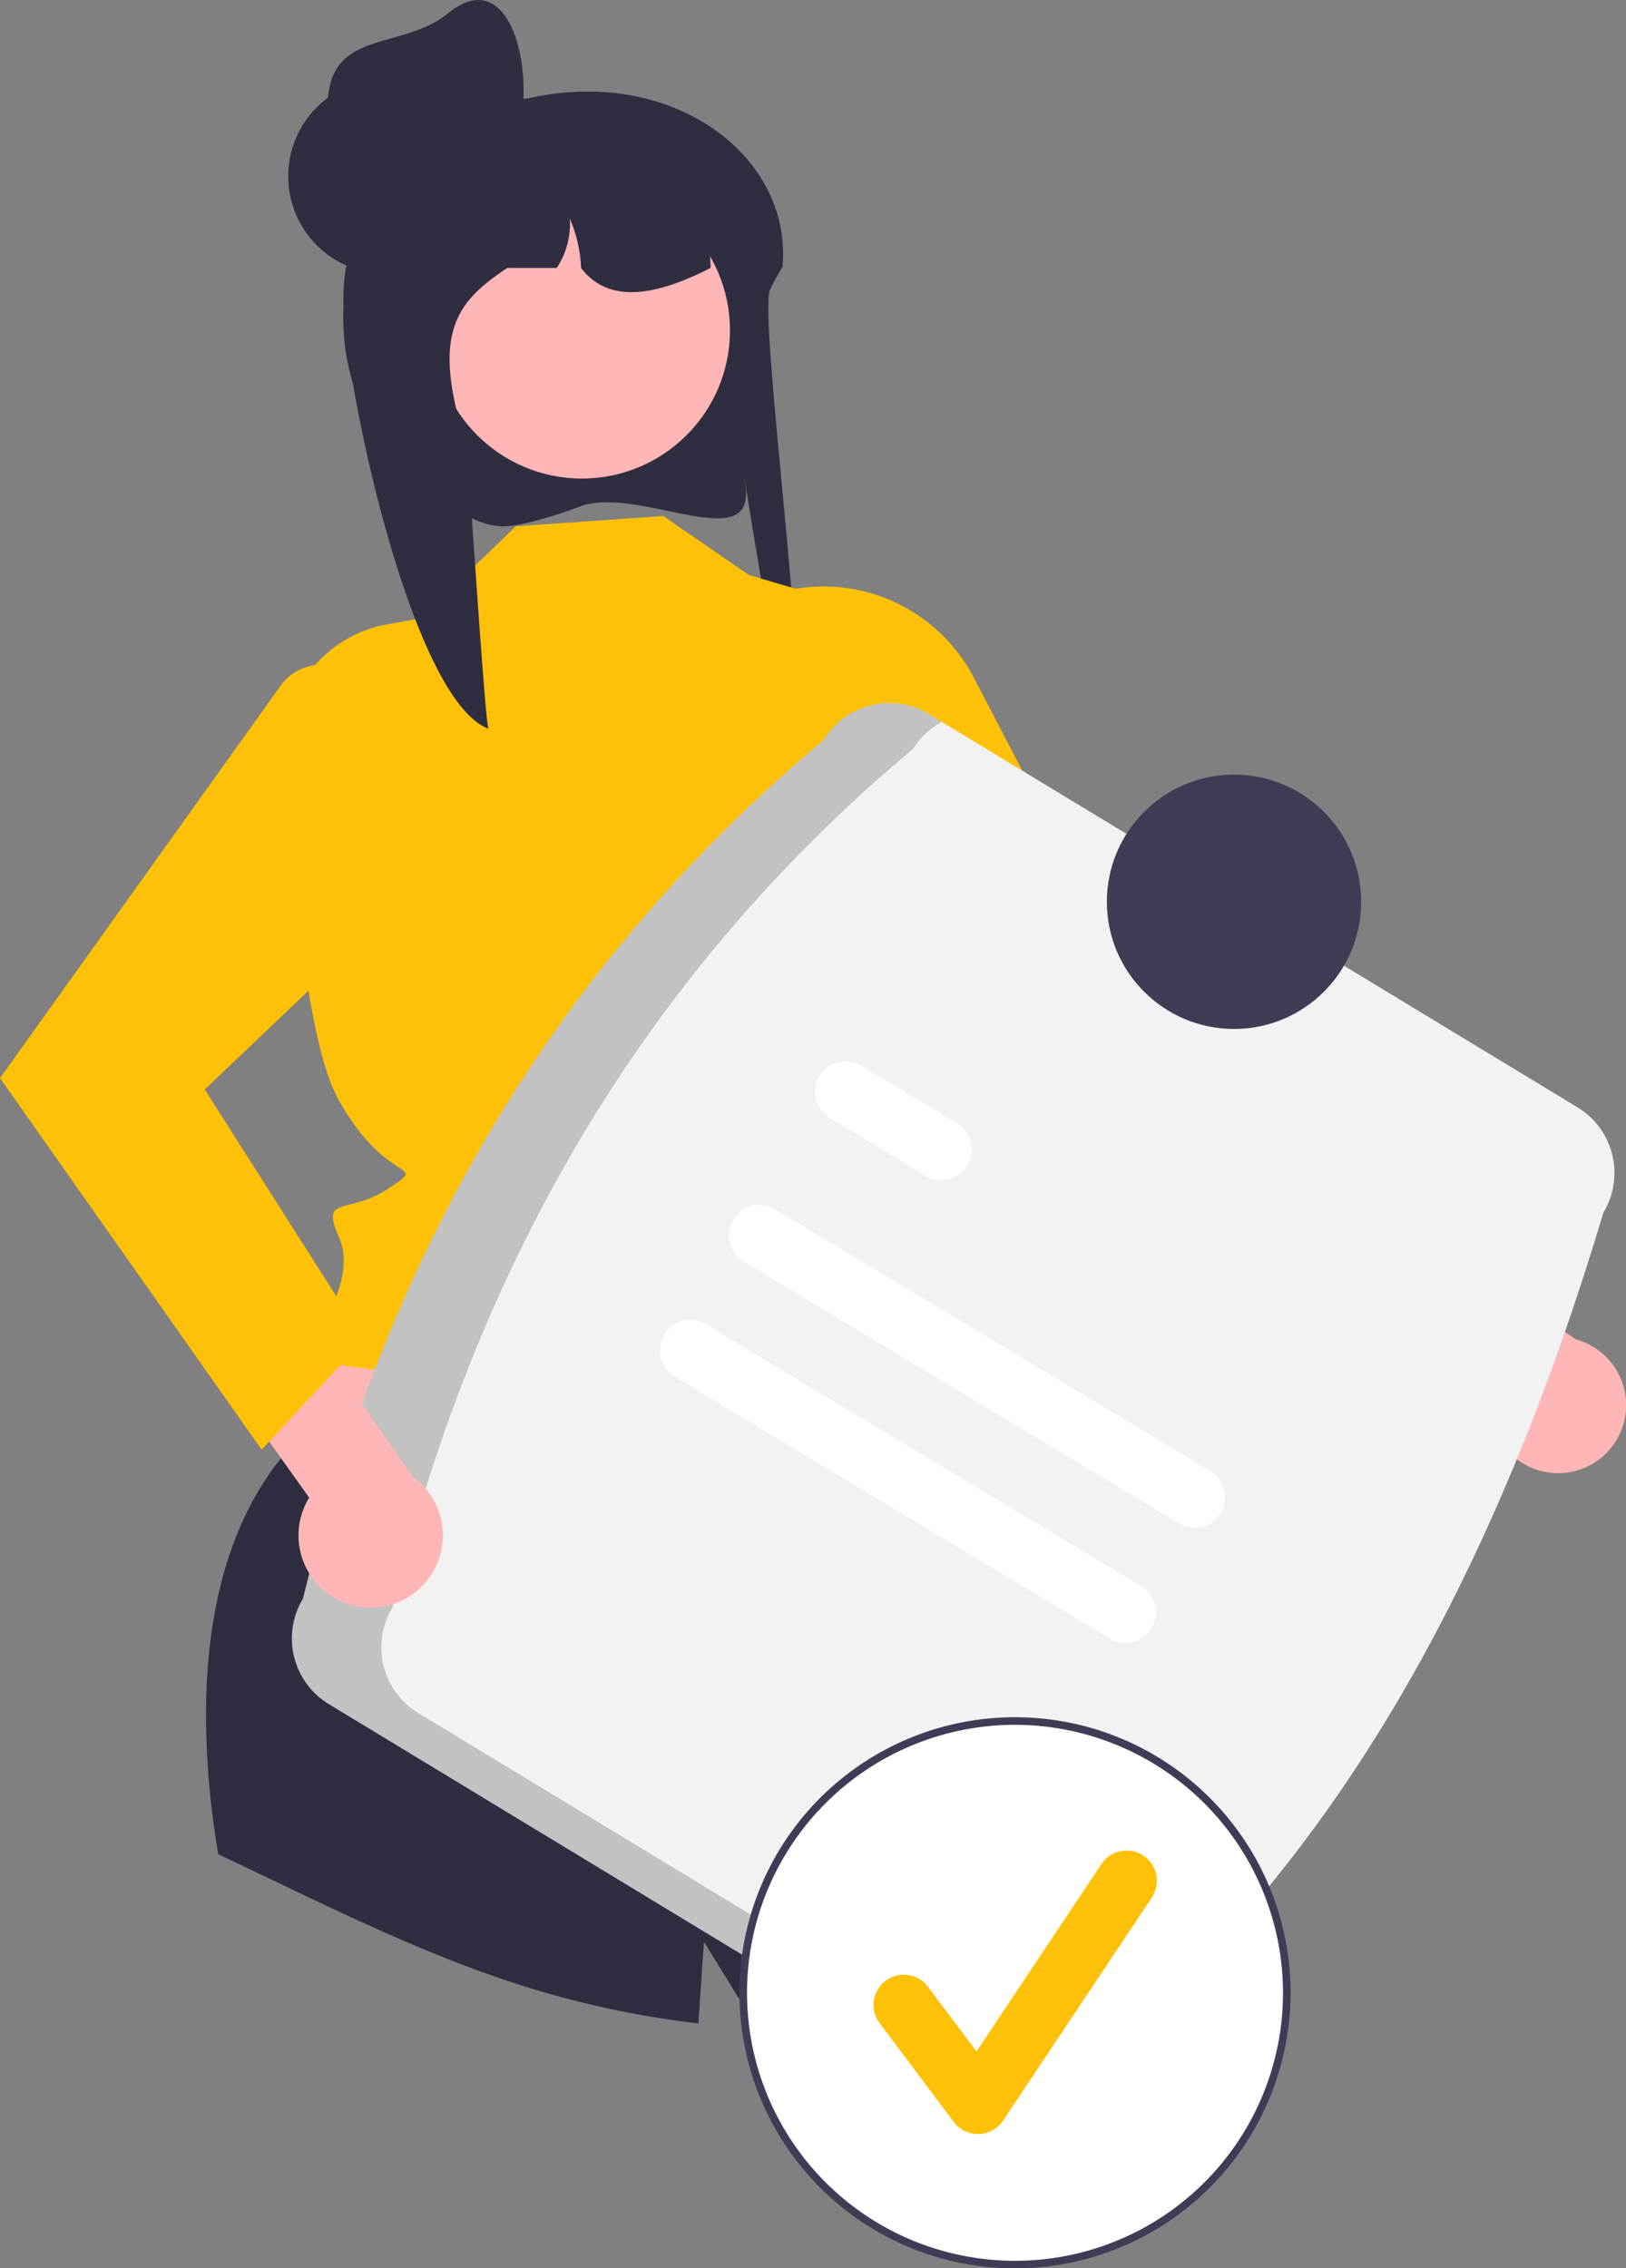 <svg width="63.181mm" height="88.137mm" version="1.1" viewBox="0 0 63.181 88.137" xmlns="http://www.w3.org/2000/svg">
 <rect x="0" y="0" width="63.181" height="88.137" fill="#808080" stroke="none"/>
 <g transform="translate(-86.17 -109.1)">
  <path d="m108.71 128.78a16.828 16.828 0 0 1-1.85 0.585c-0.829 0.202-1.297 0.296-2.097-0.015-0.028-0.011-0.055-0.022-0.08-0.032a8.497 8.497 0 0 1-5.172-7.705c-0.004-0.057-0.004-0.116-0.004-0.174a8.278 8.278 0 0 1 0.04-0.836 8.452 8.452 0 0 1 0.181-1.125l-0.008-2e-3c-0.648-0.662-0.897-1.569-0.814-2.481a4.1 4.1 0 0 1 1.852-3.066 6.487 6.487 0 0 1 2.693-0.951 6.825 6.825 0 0 1 0.774-0.045h2.431a10.501 10.501 0 0 1 1.526-0.241h3e-3c4.892-0.406 8.749 2.837 8.39 6.783-3e-3 4e-3 -7e-3 9e-3 -9e-3 0.013-0.104 0.17-0.196 0.33-0.277 0.484-0.079 0.143-0.145 0.281-0.203 0.412-0.446 1.009 1.675 16.656 0.914 16.894-0.433 0.135-2.179-11.509-1.866-9.295 0.394 2.778-4.172-0.038-6.426 0.795z" fill="#2f2e41" stroke-width=".147"/>
  <polygon transform="matrix(.147 0 0 .147 86.023 98.779)" points="73.005 475.78 109.97 381.64 204.04 395.65 250.07 493.71" fill="#ffb6b6"/>
  <g stroke-width=".147">
   <path d="m129.69 186.03a37.995 37.995 0 0 1-14.09 1.887l-2.076-3.366s-0.087 1.254-0.217 3.17a36.656 36.656 0 0 1-6.699-1.42c-4.141-1.295-8.023-3.301-11.958-5.152-0.797-4.751-1.096-12.077 3.31-16.342l23.717 4.346s3.805 2.846 2.787 3.866c-1.018 1.018-1.176 0.86-0.507 1.529 0.669 0.669 2.114 1.563 2.129 2.148 6e-3 0.228 1.628 4.37 3.602 9.334z" fill="#2f2e41"/>
   <path d="m111.94 129.15-5.73 0.4-3.704 3.579-1.297 0.232a4.836 4.836 0 0 0-3.978 5.045c0.267 4.52 0.864 11.274 2.113 13.465 1.936 3.398 3.535 2.332 1.936 3.398-1.599 1.066-2.673 0.228-1.936 1.913 0.737 1.685-0.996 3.846-0.996 3.846l-0.69 0.69 0.731 0.3 23.305 3.033s-2.015-9.06-0.755-11.286c1.26-2.226 4.316-8.954 1.589-11.586l-2.667-9.383-4.587-1.353z" fill="#ffc107"/>
   <path d="m146.63 166.34a2.649 2.649 0 0 1-2.516-3.153l-10.932-7.404 1.304-3.527 12.92 8.888a2.645 2.645 0 0 1-0.776 5.196z" fill="#ffb6b6"/>
   <path d="m115.75 132.35-1.589 0.629 8.474 16.55 17.543 11.958 2.529-4.274-13.354-11.534-5.346-10.253a6.58 6.58 0 0 0-8.257-3.076z" fill="#ffc107"/>
   <circle cx="108.78" cy="121.94" r="5.754" fill="#ffb6b6"/>
  </g>
  <g fill="#2f2e41" stroke-width=".147">
   <path d="m113.78 119.51c-0.096 0.051-0.191 0.097-0.286 0.144-0.1 0.048-0.2 0.096-0.301 0.141-1.925 0.873-3.494 0.97-4.445-0.285a5.328 5.328 0 0 0-0.438-1.916 3.079 3.079 0 0 1-0.508 1.916h-1.916c-1.974 1.31-2.986 2.513-1.616 6.813 0.089 0.283 0.701 10.319 0.875 11.091-2.988-1.146-5.565-13.313-5.63-16.52-0.004-0.052-0.004-0.107-0.004-0.16a7.006 7.006 0 0 1 0.04-0.769 7.198 7.198 0 0 1 0.181-1.034l-0.008-2e-3a2.7 2.7 0 0 1-0.814-2.281 6.58 6.58 0 0 1 1.828-1.639 11.667 11.667 0 0 1 2.002-0.752c0.017-4e-3 0.032-8e-3 0.049-0.012 0.211-0.057 0.426-0.109 0.642-0.155a12.061 12.061 0 0 1 1.347-0.204c0.033-8.7e-4 0.065-4e-3 0.095-4e-3a1.01 1.01 0 0 1 0.514 0.141c8.7e-4 0 8.7e-4 2e-3 4e-3 2e-3a1.015 1.015 0 0 1 0.494 0.863h2.135c0.079 0 0.157 3e-3 0.236 7e-3 2.973 0.119 5.362 1.39 5.515 4.312 7e-3 0.101 9e-3 0.2 9e-3 0.301z"/>
   <circle cx="101.16" cy="115.95" r="3.791"/>
   <path d="m106.36 114.2c-0.431 2.049-2.555 3.274-4.588 2.773a3.791 3.791 0 0 1-2.773-4.588c0.501-2.033 2.968-1.447 4.588-2.773 2.292-1.876 3.353 1.825 2.773 4.588z"/>
  </g>
  <path d="m97.942 171.22c3.231-13.174 9.632-24.498 20.233-33.37a2.983 2.983 0 0 1 4.092-1.003l25.202 15.28a2.983 2.983 0 0 1 1.003 4.092c-4.046 13.518-10.107 25.249-20.233 33.37a2.982 2.982 0 0 1-4.092 1.003l-25.202-15.28a2.983 2.983 0 0 1-1.003-4.092z" fill="#f2f2f2" stroke-width=".147"/>
  <path d="m102.42 175.66a2.983 2.983 0 0 1-1.003-4.092c3.231-13.174 9.632-24.498 20.233-33.37a2.944 2.944 0 0 1 1.112-1.05l-0.496-0.301a2.983 2.983 0 0 0-4.092 1.003c-10.601 8.872-17.002 20.196-20.233 33.37a2.982 2.982 0 0 0 1.003 4.092l25.202 15.28a2.969 2.969 0 0 0 2.981 0.047z" opacity=".2" stroke-width=".147" style="isolation:isolate"/>
  <g fill="#fff" stroke-width=".147">
   <path d="m131.98 168.3-16.917-10.193a1.185 1.185 0 0 1 1.223-2.03l16.917 10.193a1.185 1.185 0 0 1-1.223 2.03z"/>
   <path d="m122.14 154.79-3.722-2.242a1.185 1.185 0 0 1 1.217-2.034l7e-3 3e-3 3.722 2.242a1.185 1.185 0 0 1-1.223 2.03z"/>
   <path d="m129.29 172.77-16.917-10.193a1.185 1.185 0 0 1 1.221-2.031l3e-3 2e-3 16.917 10.193a1.185 1.185 0 0 1-1.223 2.03z"/>
  </g>
  <g stroke-width=".147">
   <circle cx="134.12" cy="144.14" r="4.941" fill="#3f3d56"/>
   <circle cx="125.61" cy="186.53" r="10.561" fill="#fff"/>
   <path d="m125.61 197.24a10.708 10.708 0 1 1 10.708-10.708 10.72 10.72 0 0 1-10.708 10.708zm0-21.121a10.413 10.413 0 1 0 10.413 10.413 10.425 10.425 0 0 0-10.413-10.413z" fill="#3f3d56"/>
   <path d="m124.17 192.02a1.174 1.174 0 0 1-0.94-0.47l-2.881-3.841a1.175 1.175 0 1 1 1.88-1.41l1.885 2.513 4.841-7.262a1.175 1.175 0 1 1 1.955 1.303l-5.762 8.643a1.175 1.175 0 0 1-0.945 0.523c-0.011 1.4e-4 -0.022 4.4e-4 -0.033 4.4e-4z" fill="#ffc107"/>
   <path d="m99.513 171.36a2.81 2.81 0 0 1-1.331-4.067l-8.118-11.412 2.604-3.022 9.543 13.624a2.806 2.806 0 0 1-2.698 4.876z" fill="#ffb6b6"/>
   <path d="m99.7 135.2a2.003 2.003 0 0 0-2.561 0.451l-10.969 15.34 10.165 14.437 3.978-4.272-6.187-9.723 8.223-7.829a6.58 6.58 0 0 0-2.649-8.404z" fill="#ffc107"/>
  </g>
 </g>
</svg>
